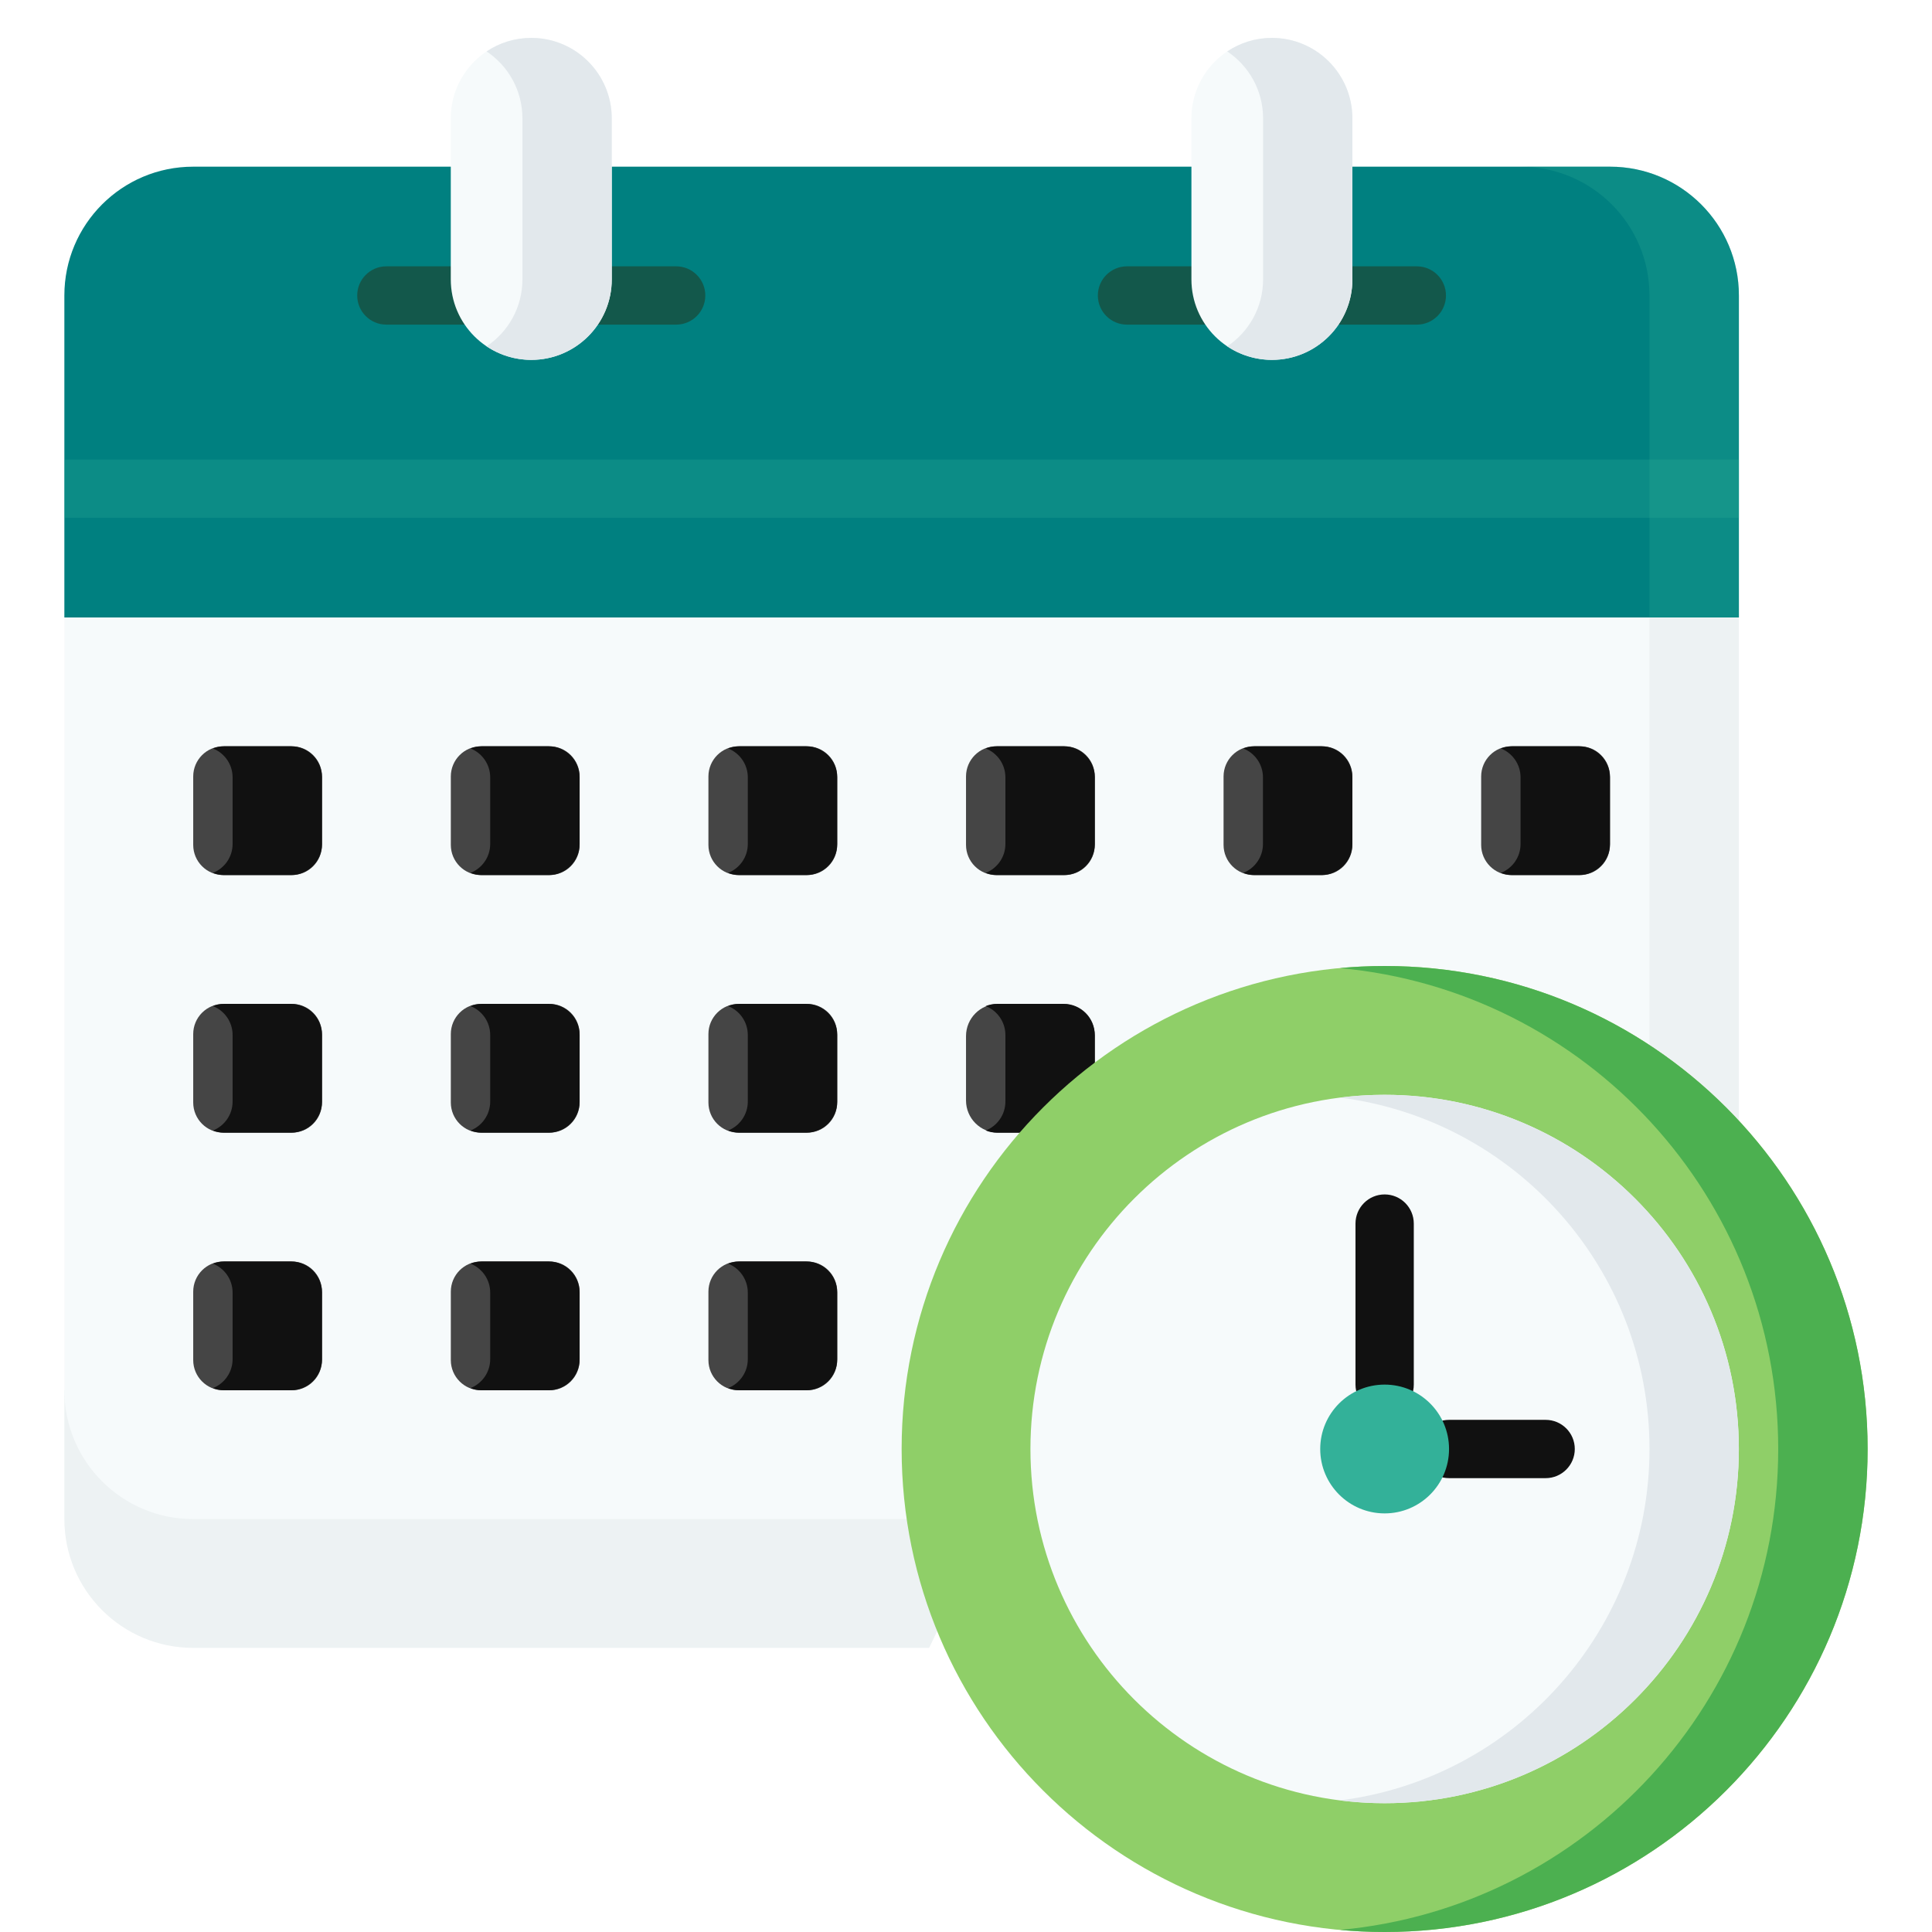 <svg width="102" height="102" viewBox="0 0 102 102" fill="none" xmlns="http://www.w3.org/2000/svg">
<g filter="url(#filter0_d_2_613)">
<path d="M49.054 85H10.198C6.443 85 3.398 81.955 3.398 78.2V71.4H55.585L49.054 85Z" fill="#EDF2F3"/>
<path d="M91.805 30.6V59.168V78.2H10.198C6.443 78.2 3.398 75.155 3.398 71.4V30.6L51.002 13.6L91.805 30.6Z" fill="#F6FAFB"/>
<path d="M15.407 44.2H11.794C10.914 44.2 10.201 43.486 10.201 42.606V38.994C10.201 38.114 10.914 37.4 11.794 37.4H15.407C16.287 37.4 17 38.114 17 38.994V42.606C17 43.486 16.287 44.2 15.407 44.2Z" fill="#454545"/>
<path d="M29.007 44.2H25.394C24.514 44.2 23.801 43.486 23.801 42.606V38.994C23.801 38.114 24.514 37.4 25.394 37.4H29.007C29.887 37.4 30.601 38.114 30.601 38.994V42.606C30.601 43.486 29.887 44.2 29.007 44.2Z" fill="#454545"/>
<path d="M42.607 44.2H38.994C38.114 44.2 37.401 43.486 37.401 42.606V38.994C37.401 38.114 38.114 37.4 38.994 37.4H42.607C43.487 37.4 44.2 38.114 44.2 38.994V42.606C44.2 43.486 43.487 44.2 42.607 44.2Z" fill="#454545"/>
<path d="M56.207 44.2H52.594C51.714 44.2 51.001 43.486 51.001 42.606V38.994C51.001 38.114 51.714 37.4 52.594 37.4H56.207C57.087 37.4 57.8 38.114 57.8 38.994V42.606C57.8 43.486 57.087 44.2 56.207 44.2Z" fill="#454545"/>
<path d="M69.805 44.2H66.192C65.312 44.2 64.598 43.486 64.598 42.606V38.994C64.598 38.114 65.312 37.4 66.192 37.4H69.805C70.685 37.4 71.398 38.114 71.398 38.994V42.606C71.398 43.486 70.685 44.2 69.805 44.2Z" fill="#454545"/>
<path d="M83.404 44.2H79.792C78.912 44.2 78.198 43.486 78.198 42.606V38.994C78.198 38.114 78.912 37.4 79.792 37.4H83.404C84.285 37.4 84.998 38.114 84.998 38.994V42.606C84.998 43.486 84.285 44.2 83.404 44.2Z" fill="#454545"/>
<path d="M15.407 57.8H11.794C10.914 57.8 10.201 57.086 10.201 56.206V52.594C10.201 51.714 10.914 51 11.794 51H15.407C16.287 51 17 51.714 17 52.594V56.206C17 57.087 16.287 57.8 15.407 57.8Z" fill="#454545"/>
<path d="M29.007 57.8H25.394C24.514 57.8 23.801 57.086 23.801 56.206V52.594C23.801 51.714 24.514 51 25.394 51H29.007C29.887 51 30.601 51.714 30.601 52.594V56.206C30.601 57.087 29.887 57.8 29.007 57.8Z" fill="#454545"/>
<path d="M42.607 57.8H38.994C38.114 57.8 37.401 57.086 37.401 56.206V52.594C37.401 51.714 38.114 51 38.994 51H42.607C43.487 51 44.2 51.714 44.2 52.594V56.206C44.2 57.087 43.487 57.8 42.607 57.8Z" fill="#454545"/>
<path d="M57.8 57.8V52.7C57.8 51.761 57.039 51 56.101 51H52.7C51.762 51 51.001 51.761 51.001 52.7V56.1C51.001 57.039 51.762 57.8 52.7 57.8H57.8Z" fill="#454545"/>
<path d="M15.407 71.4H11.794C10.914 71.4 10.201 70.686 10.201 69.806V66.194C10.201 65.314 10.914 64.6 11.794 64.6H15.407C16.287 64.6 17 65.314 17 66.194V69.806C17 70.686 16.287 71.4 15.407 71.4Z" fill="#454545"/>
<path d="M29.007 71.4H25.394C24.514 71.4 23.801 70.686 23.801 69.806V66.194C23.801 65.314 24.514 64.6 25.394 64.6H29.007C29.887 64.6 30.601 65.314 30.601 66.194V69.806C30.601 70.686 29.887 71.4 29.007 71.4Z" fill="#454545"/>
<path d="M42.607 71.4H38.994C38.114 71.4 37.401 70.686 37.401 69.806V66.194C37.401 65.314 38.114 64.6 38.994 64.6H42.607C43.487 64.6 44.2 65.314 44.2 66.194V69.806C44.2 70.686 43.487 71.4 42.607 71.4Z" fill="#454545"/>
<path d="M83.356 37.4H79.84C79.627 37.4 79.425 37.442 79.238 37.515C79.847 37.755 80.278 38.348 80.278 39.042V42.558C80.278 43.252 79.847 43.844 79.238 44.084C79.425 44.158 79.627 44.2 79.84 44.2H83.356C84.263 44.2 84.999 43.465 84.999 42.558V39.042C84.998 38.135 84.263 37.4 83.356 37.4Z" fill="#111111"/>
<path d="M69.756 37.4H66.24C66.028 37.4 65.825 37.442 65.638 37.515C66.247 37.755 66.678 38.348 66.678 39.042V42.558C66.678 43.252 66.247 43.844 65.638 44.084C65.825 44.158 66.028 44.2 66.24 44.2H69.756C70.663 44.2 71.398 43.465 71.398 42.558V39.042C71.398 38.135 70.663 37.4 69.756 37.4Z" fill="#111111"/>
<path d="M56.159 37.4H52.643C52.43 37.4 52.227 37.442 52.041 37.515C52.649 37.755 53.08 38.348 53.08 39.042V42.558C53.08 43.252 52.649 43.844 52.041 44.084C52.227 44.158 52.43 44.2 52.643 44.2H56.159C57.066 44.2 57.801 43.465 57.801 42.558V39.042C57.8 38.135 57.065 37.4 56.159 37.4Z" fill="#111111"/>
<path d="M42.559 37.4H39.042C38.83 37.4 38.627 37.442 38.441 37.515C39.049 37.755 39.48 38.348 39.48 39.042V42.558C39.48 43.252 39.049 43.844 38.441 44.084C38.627 44.158 38.83 44.2 39.042 44.2H42.559C43.466 44.2 44.201 43.465 44.201 42.558V39.042C44.2 38.135 43.466 37.4 42.559 37.4Z" fill="#111111"/>
<path d="M28.959 37.4H25.442C25.23 37.4 25.027 37.442 24.84 37.515C25.449 37.755 25.88 38.348 25.88 39.042V42.558C25.88 43.252 25.449 43.844 24.84 44.084C25.027 44.158 25.23 44.2 25.442 44.2H28.959C29.866 44.2 30.601 43.465 30.601 42.558V39.042C30.601 38.135 29.866 37.4 28.959 37.4Z" fill="#111111"/>
<path d="M15.359 37.4H11.843C11.63 37.4 11.427 37.442 11.241 37.515C11.849 37.755 12.28 38.348 12.28 39.042V42.558C12.28 43.252 11.849 43.844 11.241 44.084C11.427 44.158 11.63 44.2 11.843 44.2H15.359C16.266 44.2 17.001 43.465 17.001 42.558V39.042C17 38.135 16.265 37.4 15.359 37.4Z" fill="#111111"/>
<path d="M15.359 51H11.843C11.63 51 11.427 51.042 11.241 51.115C11.849 51.356 12.28 51.948 12.28 52.642V56.158C12.28 56.852 11.849 57.444 11.241 57.685C11.427 57.758 11.63 57.8 11.843 57.8H15.359C16.266 57.8 17.001 57.065 17.001 56.158V52.642C17 51.735 16.265 51 15.359 51Z" fill="#111111"/>
<path d="M15.359 64.6H11.843C11.63 64.6 11.427 64.642 11.241 64.715C11.849 64.956 12.28 65.548 12.28 66.242V69.758C12.28 70.452 11.849 71.044 11.241 71.285C11.427 71.358 11.63 71.4 11.843 71.4H15.359C16.266 71.4 17.001 70.665 17.001 69.758V66.242C17 65.335 16.265 64.6 15.359 64.6Z" fill="#111111"/>
<path d="M28.959 51H25.442C25.23 51 25.027 51.042 24.84 51.115C25.449 51.356 25.88 51.948 25.88 52.642V56.158C25.88 56.852 25.449 57.444 24.84 57.685C25.027 57.758 25.23 57.8 25.442 57.8H28.959C29.866 57.8 30.601 57.065 30.601 56.158V52.642C30.601 51.735 29.866 51 28.959 51Z" fill="#111111"/>
<path d="M28.959 64.6H25.442C25.23 64.6 25.027 64.642 24.84 64.715C25.449 64.956 25.88 65.548 25.88 66.242V69.758C25.88 70.452 25.449 71.044 24.84 71.285C25.027 71.358 25.23 71.4 25.442 71.4H28.959C29.866 71.4 30.601 70.665 30.601 69.758V66.242C30.601 65.335 29.866 64.6 28.959 64.6Z" fill="#111111"/>
<path d="M42.559 51H39.042C38.83 51 38.627 51.042 38.441 51.115C39.049 51.356 39.48 51.948 39.48 52.642V56.158C39.48 56.852 39.049 57.444 38.441 57.685C38.627 57.758 38.83 57.8 39.042 57.8H42.559C43.466 57.8 44.201 57.065 44.201 56.158V52.642C44.2 51.735 43.466 51 42.559 51Z" fill="#111111"/>
<path d="M57.8 57.8V52.642C57.8 51.735 57.065 51 56.159 51H52.642C52.43 51 52.227 51.042 52.04 51.115C52.649 51.356 53.08 51.948 53.08 52.642V56.158C53.08 56.852 52.649 57.444 52.04 57.685C52.227 57.758 52.43 57.8 52.642 57.8H57.8V57.8Z" fill="#111111"/>
<path d="M42.559 64.6H39.042C38.83 64.6 38.627 64.642 38.441 64.715C39.049 64.956 39.48 65.548 39.48 66.242V69.758C39.48 70.452 39.049 71.044 38.441 71.285C38.627 71.358 38.83 71.4 39.042 71.4H42.559C43.466 71.4 44.201 70.665 44.201 69.758V66.242C44.2 65.335 43.466 64.6 42.559 64.6Z" fill="#111111"/>
<path d="M87.081 28.632V59.167V78.2H91.805V59.167V30.6L87.081 28.632Z" fill="#EDF2F3"/>
<path d="M91.805 30.6V13.6C91.805 9.844 88.76 6.8 85.005 6.8H10.198C6.443 6.8 3.398 9.844 3.398 13.6V30.6H91.805Z" fill="#008080"/>
<path d="M24.825 15.139H20.398C19.548 15.139 18.859 14.45 18.859 13.6C18.859 12.75 19.548 12.061 20.398 12.061H24.825C25.675 12.061 26.364 12.75 26.364 13.6C26.364 14.45 25.674 15.139 24.825 15.139Z" fill="#13584B"/>
<path d="M35.698 15.139H31.272C30.422 15.139 29.733 14.45 29.733 13.6C29.733 12.75 30.422 12.061 31.272 12.061H35.698C36.548 12.061 37.237 12.75 37.237 13.6C37.237 14.45 36.548 15.139 35.698 15.139Z" fill="#13584B"/>
<path d="M63.927 15.139H59.501C58.65 15.139 57.961 14.45 57.961 13.6C57.961 12.75 58.65 12.061 59.501 12.061H63.927C64.777 12.061 65.466 12.75 65.466 13.6C65.466 14.45 64.777 15.139 63.927 15.139Z" fill="#13584B"/>
<path d="M74.801 15.139H70.374C69.524 15.139 68.835 14.45 68.835 13.6C68.835 12.75 69.524 12.061 70.374 12.061H74.801C75.651 12.061 76.34 12.75 76.34 13.6C76.34 14.45 75.651 15.139 74.801 15.139Z" fill="#13584B"/>
<path d="M32.298 12.75C32.298 15.097 30.396 17 28.048 17C25.701 17 23.799 15.097 23.799 12.75V4.25C23.798 1.903 25.701 0 28.048 0C30.395 0 32.298 1.903 32.298 4.25V12.75H32.298Z" fill="#F6FAFB"/>
<path d="M71.401 12.75C71.401 15.097 69.498 17 67.151 17C64.803 17 62.901 15.097 62.901 12.75V4.25C62.901 1.903 64.803 0 67.15 0C69.498 0 71.4 1.903 71.4 4.25V12.75H71.401Z" fill="#F6FAFB"/>
<path d="M67.15 0C66.278 0 65.467 0.264 64.793 0.715C65.933 1.477 66.685 2.775 66.685 4.25V12.75C66.685 14.225 65.933 15.523 64.793 16.285C65.467 16.736 66.278 17 67.15 17C69.498 17 71.4 15.097 71.4 12.75V4.25C71.401 1.903 69.498 0 67.15 0V0Z" fill="#E2E8EC"/>
<path d="M28.048 0C27.176 0 26.365 0.264 25.69 0.715C26.831 1.477 27.582 2.775 27.582 4.25V12.75C27.582 14.225 26.831 15.523 25.69 16.285C26.365 16.736 27.176 17 28.048 17C30.395 17 32.298 15.097 32.298 12.75V4.25C32.298 1.903 30.396 0 28.048 0V0Z" fill="#E2E8EC"/>
<path d="M85.005 6.8H80.283C84.039 6.8 87.083 9.844 87.083 13.6V30.6H91.805V13.6C91.805 9.845 88.76 6.8 85.005 6.8Z" fill="#33B199" fill-opacity="0.25"/>
<path d="M3.398 22.261H91.805V25.339H3.398V22.261Z" fill="#33B199" fill-opacity="0.25"/>
</g>
<path d="M73.102 102C87.185 102 98.602 90.583 98.602 76.5C98.602 62.417 87.185 51 73.102 51C59.019 51 47.602 62.417 47.602 76.5C47.602 90.583 59.019 102 73.102 102Z" fill="#8FCF68"/>
<path d="M73.102 95.2C83.43 95.2 91.802 86.828 91.802 76.5C91.802 66.172 83.43 57.8 73.102 57.8C62.774 57.8 54.402 66.172 54.402 76.5C54.402 86.828 62.774 95.2 73.102 95.2Z" fill="#F6FAFB"/>
<path d="M73.102 74.639C72.251 74.639 71.563 73.95 71.563 73.1V64.6C71.563 63.75 72.252 63.06 73.102 63.06C73.952 63.06 74.641 63.75 74.641 64.6V73.1C74.641 73.95 73.952 74.639 73.102 74.639Z" fill="#111111"/>
<path d="M81.602 78.039H76.502C75.651 78.039 74.963 77.35 74.963 76.5C74.963 75.65 75.652 74.961 76.502 74.961H81.602C82.452 74.961 83.141 75.65 83.141 76.5C83.141 77.35 82.452 78.039 81.602 78.039Z" fill="#111111"/>
<path d="M73.102 51C72.306 51 71.519 51.038 70.741 51.11C83.718 52.301 93.881 63.213 93.881 76.5C93.881 89.787 83.718 100.699 70.741 101.89C71.519 101.962 72.305 102 73.101 102C87.184 102 98.601 90.583 98.601 76.5C98.601 62.417 87.185 51 73.102 51Z" fill="#4CB050"/>
<path d="M73.102 57.8C72.303 57.8 71.516 57.85 70.743 57.947C79.957 59.107 87.085 66.971 87.085 76.5C87.085 86.029 79.957 93.893 70.743 95.052C71.516 95.15 72.303 95.2 73.102 95.2C83.429 95.2 91.802 86.828 91.802 76.5C91.802 66.172 83.429 57.8 73.102 57.8Z" fill="#E2E8EC"/>
<path d="M73.102 79.9C74.979 79.9 76.502 78.378 76.502 76.5C76.502 74.622 74.979 73.1 73.102 73.1C71.224 73.1 69.701 74.622 69.701 76.5C69.701 78.378 71.224 79.9 73.102 79.9Z" fill="#33B199"/>
<defs>
<filter id="filter0_d_2_613" x="-6.602" y="-8" width="108.407" height="105" filterUnits="userSpaceOnUse" color-interpolation-filters="sRGB">
<feFlood flood-opacity="0" result="BackgroundImageFix"/>
<feColorMatrix in="SourceAlpha" type="matrix" values="0 0 0 0 0 0 0 0 0 0 0 0 0 0 0 0 0 0 127 0" result="hardAlpha"/>
<feOffset dy="2"/>
<feGaussianBlur stdDeviation="5"/>
<feColorMatrix type="matrix" values="0 0 0 0 0 0 0 0 0 0 0 0 0 0 0 0 0 0 0.15 0"/>
<feBlend mode="normal" in2="BackgroundImageFix" result="effect1_dropShadow_2_613"/>
<feBlend mode="normal" in="SourceGraphic" in2="effect1_dropShadow_2_613" result="shape"/>
</filter>
</defs>
</svg>
